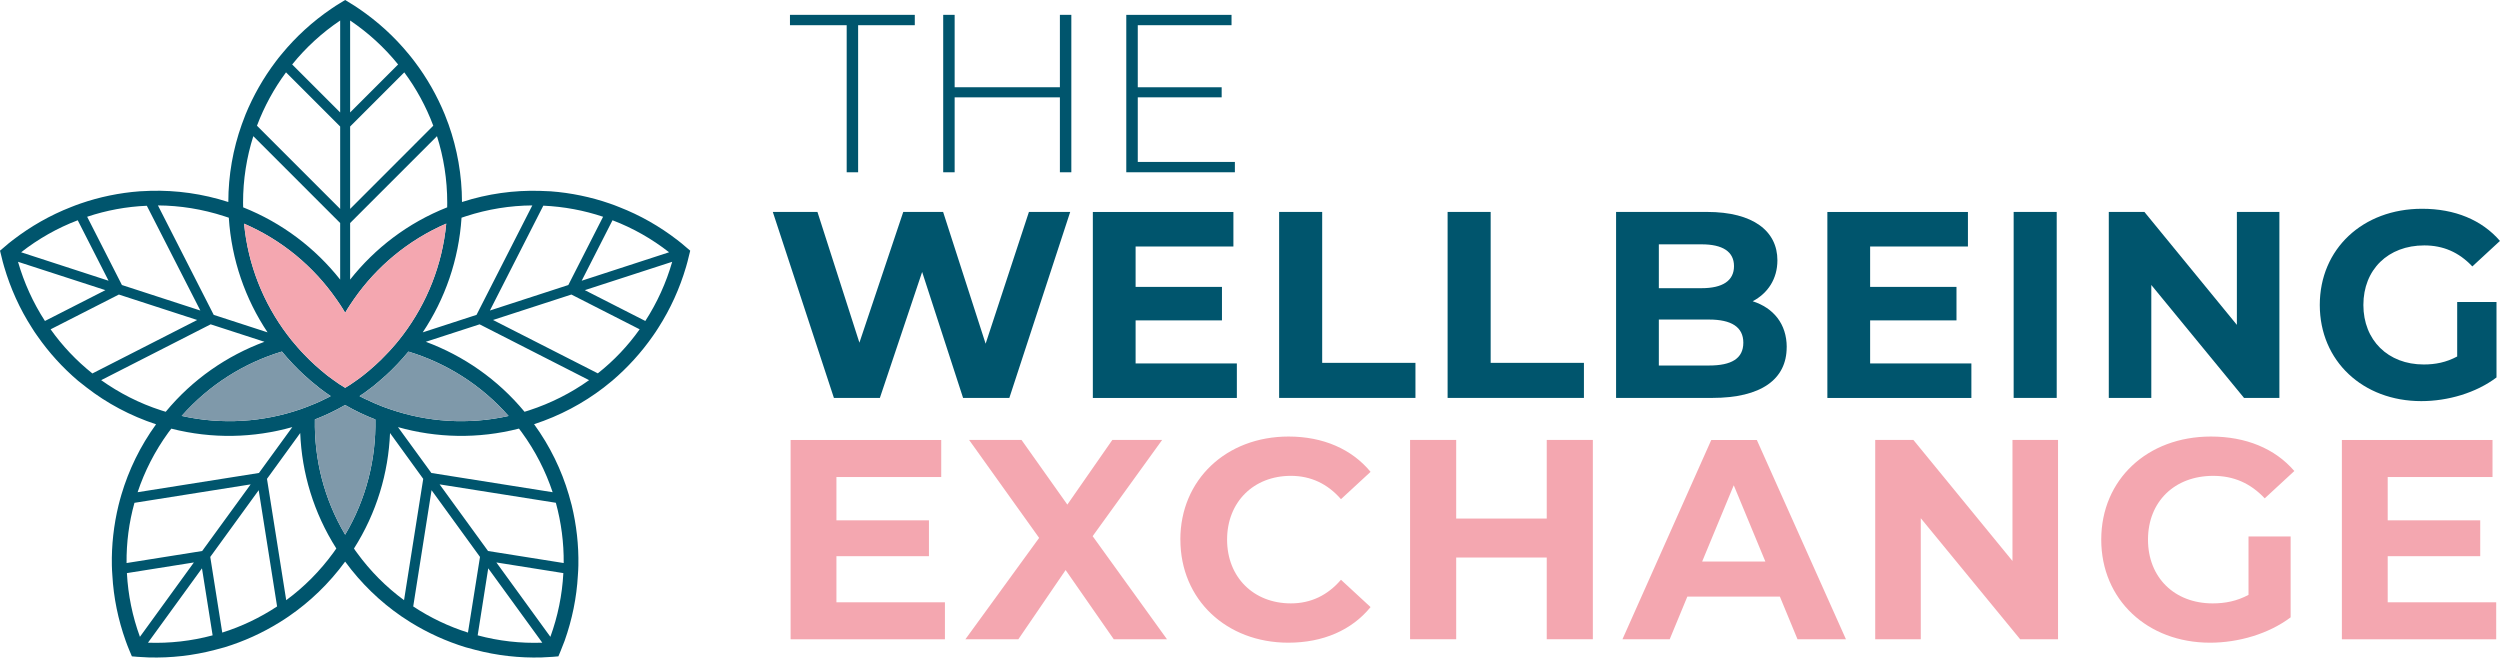 <?xml version="1.0" encoding="UTF-8"?><svg id="Layer_1" xmlns="http://www.w3.org/2000/svg" viewBox="0 0 506.89 133.32"><defs><style>.cls-1{fill:#7f99aa;}.cls-2{fill:#f4a7b0;}.cls-3{fill:#00556d;}</style></defs><g><path class="cls-3" d="m171.66,5.11h-11.49v-2.1h25.31v2.1h-11.49v29.82h-2.32V5.11Z"/><path class="cls-3" d="m217.22,3.01v31.92h-2.32v-15.19h-21.34v15.19h-2.32V3.01h2.32v14.68h21.34V3.01h2.32Z"/><path class="cls-3" d="m250.38,32.83v2.1h-22.02V3.01h21.34v2.1h-19.01v12.58h17.01v2.05h-17.01v13.09h19.7Z"/></g><path class="cls-3" d="m216.99,42.97l-12.34,37.71h-9.38l-8.3-25.54-8.57,25.54h-9.32l-12.39-37.71h9.05l8.51,26.51,8.89-26.51h8.08l8.62,26.72,8.78-26.72h8.35Z"/><path class="cls-3" d="m250.78,73.68v7.01h-29.2v-37.71h28.5v7h-19.83v8.19h17.51v6.79h-17.51v8.73h20.53Z"/><path class="cls-3" d="m259.35,42.97h8.73v30.6h18.91v7.11h-27.64v-37.71Z"/><path class="cls-3" d="m293.51,42.97h8.73v30.6h18.91v7.11h-27.64v-37.71Z"/><path class="cls-3" d="m362.26,70.39c0,6.52-5.17,10.29-15.09,10.29h-19.5v-37.71h18.43c9.43,0,14.28,3.93,14.28,9.81,0,3.77-1.94,6.68-5.01,8.3,4.2,1.35,6.9,4.58,6.9,9.32Zm-25.92-20.85v8.89h8.67c4.26,0,6.57-1.51,6.57-4.47s-2.32-4.42-6.57-4.42h-8.67Zm17.13,19.94c0-3.18-2.43-4.69-6.95-4.69h-10.18v9.32h10.18c4.53,0,6.95-1.4,6.95-4.63Z"/><path class="cls-3" d="m399.71,73.68v7.01h-29.2v-37.71h28.5v7h-19.83v8.19h17.51v6.79h-17.51v8.73h20.53Z"/><path class="cls-3" d="m408.28,42.97h8.73v37.71h-8.73v-37.71Z"/><path class="cls-3" d="m462.16,42.97v37.71h-7.17l-18.8-22.9v22.9h-8.62v-37.71h7.22l18.75,22.9v-22.9h8.62Z"/><path class="cls-3" d="m498.21,61.23h7.97v15.3c-4.15,3.13-9.86,4.8-15.25,4.8-11.85,0-20.58-8.13-20.58-19.5s8.73-19.5,20.74-19.5c6.63,0,12.12,2.26,15.79,6.52l-5.6,5.17c-2.75-2.91-5.93-4.26-9.75-4.26-7.33,0-12.34,4.9-12.34,12.07s5.01,12.07,12.23,12.07c2.37,0,4.58-.43,6.79-1.62v-11.05Z"/><path class="cls-2" d="m191.59,122.11v7.51h-31.29v-40.41h30.54v7.51h-21.25v8.78h18.76v7.27h-18.76v9.35h22Z"/><path class="cls-2" d="m225.82,129.61l-9.76-14.03-9.58,14.03h-10.74l14.95-20.55-14.2-19.86h10.63l9.29,13.11,9.12-13.11h10.1l-14.09,19.51,15.07,20.9h-10.8Z"/><path class="cls-2" d="m239.32,109.41c0-12.18,9.35-20.9,21.94-20.9,6.99,0,12.82,2.54,16.63,7.16l-6,5.54c-2.71-3.12-6.12-4.73-10.16-4.73-7.56,0-12.93,5.31-12.93,12.93s5.37,12.93,12.93,12.93c4.04,0,7.44-1.62,10.16-4.79l6,5.54c-3.81,4.68-9.64,7.22-16.68,7.22-12.53,0-21.88-8.72-21.88-20.9Z"/><path class="cls-2" d="m322.96,89.2v40.41h-9.35v-16.57h-18.36v16.57h-9.35v-40.41h9.35v15.94h18.36v-15.94h9.35Z"/><path class="cls-2" d="m360.89,120.96h-18.77l-3.58,8.66h-9.58l18.01-40.41h9.24l18.07,40.41h-9.82l-3.58-8.66Zm-2.95-7.1l-6.41-15.47-6.41,15.47h12.82Z"/><path class="cls-2" d="m417.28,89.2v40.41h-7.68l-20.15-24.54v24.54h-9.24v-40.41h7.74l20.09,24.54v-24.54h9.24Z"/><path class="cls-2" d="m455.89,108.77h8.55v16.4c-4.45,3.35-10.57,5.14-16.34,5.14-12.7,0-22.06-8.72-22.06-20.9s9.35-20.9,22.23-20.9c7.1,0,12.99,2.43,16.92,6.99l-6,5.54c-2.95-3.12-6.35-4.56-10.45-4.56-7.85,0-13.22,5.25-13.22,12.93s5.37,12.93,13.11,12.93c2.54,0,4.91-.46,7.27-1.73v-11.84Z"/><path class="cls-2" d="m506.12,122.11v7.51h-31.29v-40.41h30.54v7.51h-21.25v8.78h18.76v7.27h-18.76v9.35h22Z"/><g><path class="cls-3" d="m66.06,75.89h-.03c.11.09.22.18.33.26-.1-.09-.2-.17-.3-.26Zm0,0h-.03c.11.09.22.18.33.26-.1-.09-.2-.17-.3-.26Zm0,0h-.03c.11.09.22.18.33.26-.1-.09-.2-.17-.3-.26Zm0,0h-.03c.11.09.22.18.33.26-.1-.09-.2-.17-.3-.26Zm0,0h-.03c.11.09.22.18.33.26-.1-.09-.2-.17-.3-.26Zm0,0h-.03c.11.09.22.18.33.26-.1-.09-.2-.17-.3-.26Zm0,0h-.03c.11.09.22.18.33.26-.1-.09-.2-.17-.3-.26Zm7.33,4.08c-.16.13-.34.23-.5.34,0,.01.01.01.03.01.16-.1.32-.21.47-.33.22-.14.42-.27.61-.43-.21.15-.41.28-.61.41Zm-3.41,2.15s-.05.02-.08.04c.03,0,.05.02.08.04.03-.02.04-.03.07-.04-.03,0-.06-.02-.07-.04Zm-3.92-6.23h-.03c.11.09.22.18.33.26-.1-.09-.2-.17-.3-.26Zm.5,4.08c-.2-.13-.41-.26-.61-.41.19.15.39.29.61.43.15.12.31.23.47.33h.03c-.17-.12-.34-.22-.5-.35Zm-.5-4.08h-.03c.11.09.22.18.33.26-.1-.09-.2-.17-.3-.26Zm0,0h-.03c.11.09.22.18.33.26-.1-.09-.2-.17-.3-.26Zm0,0h-.03c.11.09.22.18.33.26-.1-.09-.2-.17-.3-.26Zm0,0h-.03c.11.09.22.18.33.26-.1-.09-.2-.17-.3-.26Zm0,0h-.03c.11.09.22.18.33.26-.1-.09-.2-.17-.3-.26Z"/><path class="cls-3" d="m64.46,78.42s-.01.01-.01.02h.01c.12.09.22.19.35.27-.13-.1-.25-.19-.35-.29Zm3.86-.86c-.25-.16-.51-.33-.75-.52.24.19.48.37.74.54.22.16.44.31.66.45v-.02c-.22-.14-.43-.29-.65-.45Zm-.75-.52c.24.19.48.37.74.54v-.02c-.24-.16-.5-.33-.74-.52Zm0,0c.24.19.48.37.74.54v-.02c-.24-.16-.5-.33-.74-.52Zm0,0c.24.19.48.37.74.54v-.02c-.24-.16-.5-.33-.74-.52Zm0,0c.24.19.48.37.74.54v-.02c-.24-.16-.5-.33-.74-.52Z"/><path class="cls-3" d="m71.62,77.56l.02.02.04-.04s-.04.01-.06.02Zm.07-.04v.02s.02,0,.02-.02h-.02Zm.08-.05h0s0,0,.02,0h-.02Zm1.62,2.5v.02c.22-.14.42-.27.61-.43-.21.15-.41.28-.61.41Zm-1.62-2.5h0s0,0,.02,0h-.02Zm1.62,2.5v.02c.22-.14.42-.27.61-.43-.21.15-.41.28-.61.41Zm-1.77-2.41l.02.02.04-.04s-.04.01-.06.02Zm1.77,2.41v.02c.22-.14.42-.27.61-.43-.21.15-.41.28-.61.41Zm-1.77-2.41l.02.02.04-.04s-.04.01-.06.02Zm1.77,2.41v.02c.22-.14.42-.27.61-.43-.21.15-.41.28-.61.41Zm0,0v.02c.22-.14.42-.27.61-.43-.21.15-.41.28-.61.41Zm-1.77-2.41l.02.02.04-.04s-.04.01-.06.02Zm1.77,2.41v.02c.22-.14.42-.27.61-.43-.21.15-.41.28-.61.41Zm-1.77-2.41l.02.02.04-.04s-.04.01-.06.02Zm1.77,2.41v.02c.22-.14.42-.27.61-.43-.21.15-.41.28-.61.41Zm-1.77-2.41l.02.02.04-.04s-.04.01-.06.02Zm.07-.04v.02s.02,0,.02-.02h-.02Zm.08-.05h0s0,0,.02,0h-.02Zm1.62,2.5v.02c.22-.14.42-.27.61-.43-.21.15-.41.28-.61.41Z"/><path class="cls-3" d="m67.57,77.04c.24.19.48.37.74.54v-.02c-.24-.16-.5-.33-.74-.52Zm-1.62,2.52c.19.15.39.29.61.43v-.02c-.2-.13-.41-.26-.61-.41Zm1.62-2.52c.24.19.48.37.74.54v-.02c-.24-.16-.5-.33-.74-.52Zm-1.62,2.52c.19.15.39.29.61.43v-.02c-.2-.13-.41-.26-.61-.41Zm1.62-2.52c.24.19.48.37.74.54v-.02c-.24-.16-.5-.33-.74-.52Zm-1.62,2.52c.19.15.39.29.61.43v-.02c-.2-.13-.41-.26-.61-.41Zm0,0c.19.15.39.29.61.43v-.02c-.2-.13-.41-.26-.61-.41Zm0,0c.19.15.39.29.61.43v-.02c-.2-.13-.41-.26-.61-.41Zm0,0c.19.15.39.29.61.43v-.02c-.2-.13-.41-.26-.61-.41Zm0,0c.19.15.39.29.61.43v-.02c-.2-.13-.41-.26-.61-.41Zm0,0c.19.15.39.29.61.43v-.02c-.2-.13-.41-.26-.61-.41Zm1.62-2.52c.24.19.48.37.74.54v-.02c-.24-.16-.5-.33-.74-.52Zm-1.62,2.52c.19.15.39.29.61.43v-.02c-.2-.13-.41-.26-.61-.41Zm0,0c.19.15.39.29.61.43v-.02c-.2-.13-.41-.26-.61-.41Z"/><g><path class="cls-3" d="m71.77,77.47h0s0,0,.02,0h-.02Zm-.08.05v.02s.02,0,.02-.02h-.02Zm-.07.04c-.2.16-.41.31-.63.45v.02c.22-.14.43-.29.65-.45l.04-.04s-.04.01-.06.02Z"/><path class="cls-3" d="m139.04,50.06c-.55-.49-1.13-.96-1.71-1.4-3.6-2.78-7.56-5.03-11.78-6.67-.64-.26-1.26-.5-1.91-.72-3.84-1.33-7.88-2.17-11.99-2.48-.74-.05-1.47-.08-2.21-.09-5.23-.15-10.53.57-15.77,2.26-.01-5.5-.97-10.78-2.71-15.7-.25-.7-.51-1.38-.79-2.07-1.57-3.81-3.61-7.4-6.07-10.65-.4-.54-.82-1.06-1.26-1.59-2.87-3.5-6.24-6.57-9.99-9.13-.61-.42-1.23-.83-1.86-1.2-.34-.22-.67-.42-1.01-.62-.34.2-.67.4-1.01.62-.63.37-1.25.78-1.86,1.2-3.75,2.56-7.11,5.63-9.99,9.13-.44.53-.86,1.05-1.26,1.59-2.45,3.25-4.5,6.84-6.07,10.65-.28.69-.53,1.37-.78,2.07-1.75,4.92-2.71,10.2-2.72,15.7-5.24-1.69-10.55-2.41-15.77-2.27-.75.02-1.48.05-2.22.1-4.11.31-8.15,1.15-11.99,2.48-.65.22-1.27.46-1.92.72-4.21,1.64-8.18,3.91-11.77,6.67-.58.44-1.16.91-1.71,1.4-.31.26-.61.51-.91.77.1.37.18.77.29,1.16.16.71.35,1.42.56,2.13,1.28,4.35,3.15,8.51,5.61,12.33.36.57.72,1.14,1.12,1.68,2.33,3.34,5.1,6.4,8.24,9.07.57.47,1.15.93,1.74,1.37,4.12,3.2,8.85,5.73,14.08,7.46-3.22,4.44-5.55,9.28-7.03,14.28-.2.71-.41,1.43-.58,2.14-.97,4-1.43,8.11-1.35,12.18.02.68.04,1.35.1,2.02.25,4.53,1.17,8.99,2.7,13.28.25.69.5,1.37.8,2.06.15.36.3.73.46,1.09.39.03.78.07,1.17.1.74.06,1.48.1,2.21.12,4.54.13,9.07-.38,13.45-1.53.67-.16,1.32-.35,1.97-.53,3.89-1.19,7.65-2.89,11.15-5.06.64-.39,1.24-.79,1.86-1.21,4.3-2.95,8.17-6.66,11.43-11.1,3.25,4.44,7.12,8.15,11.41,11.1.62.42,1.23.82,1.86,1.21,3.51,2.17,7.28,3.87,11.16,5.06.65.18,1.3.37,1.97.53,4.38,1.15,8.91,1.66,13.45,1.53.73-.02,1.47-.06,2.21-.12.39-.03.79-.07,1.18-.1.15-.36.3-.73.45-1.09.29-.69.55-1.37.81-2.06,1.52-4.29,2.44-8.75,2.69-13.28.06-.68.08-1.34.1-2.02.08-4.07-.38-8.18-1.35-12.18-.18-.71-.38-1.43-.59-2.14-1.47-5-3.8-9.84-7.04-14.3,5.23-1.71,9.96-4.24,14.11-7.42.58-.46,1.16-.92,1.73-1.39,3.13-2.67,5.91-5.73,8.24-9.07.39-.54.76-1.11,1.12-1.68,2.45-3.82,4.33-7.98,5.61-12.33.21-.71.4-1.42.56-2.13.11-.39.19-.79.29-1.16-.3-.26-.6-.51-.91-.77Zm-14.85-5.4c4.13,1.57,8,3.77,11.47,6.49l-17.72,5.77,6.25-12.26Zm-14.03-2.96c4.17.19,8.24.95,12.12,2.25l-7.05,13.84-15.9,5.17,10.83-21.26Zm-16.58,2.44c.29-.1.58-.2.87-.29,4.48-1.46,9.02-2.17,13.48-2.2l-11.31,22.19-10.91,3.55c4.5-6.74,7.31-14.69,7.87-23.25ZM70.99,4.16c3.67,2.47,6.95,5.47,9.73,8.91l-9.73,9.73V4.16Zm0,21.49l10.98-10.98c2.44,3.29,4.42,6.93,5.88,10.82l-16.86,16.87v-16.71Zm0,19.57l17.61-17.61c1.35,4.26,2.08,8.78,2.08,13.49,0,.32,0,.63-.01.94-7.97,3.15-14.65,8.29-19.68,14.65v-11.47Zm-1.01,18.21c.31-.56.66-1.09,1.01-1.63.24-.39.51-.77.78-1.15,4.57-6.56,10.96-11.95,18.71-15.31-.8,8.4-3.94,16.13-8.75,22.52-.28.36-.56.74-.85,1.09-.4.51-.82,1-1.25,1.48-.45.52-.9,1.01-1.39,1.5-.3.32-.59.63-.92.94,0,0,0,.02-.01.02-.81.78-1.63,1.53-2.49,2.26-.31.26-.61.5-.92.75-.12.11-.24.21-.36.29-.08.08-.16.13-.26.2h-.01c-.27.22-.54.42-.82.62h-.02c-.08.05-.15.11-.23.16,0,0-.01,0-.01.02h-.01s-.02.01-.02.01h0s-.04.03-.05.04c-.02.03-.04.04-.06.04-.05.04-.11.08-.16.12,0,0-.01,0-.01.01-.03.02-.06.03-.08.06h-.02s0,0-.01,0v.02h-.03s-.01.01-.02.02t-.02.02h-.01l-.04.04c-.22.16-.43.31-.65.45v-.02c-.34.23-.67.43-1.01.63-.34-.19-.67-.4-1.01-.63v.02c-.22-.14-.44-.29-.66-.45-.26-.17-.5-.35-.74-.54-.3-.21-.59-.42-.89-.65-.1-.08-.21-.17-.32-.24-.11-.08-.22-.17-.33-.25h.02c-.31-.26-.61-.51-.92-.76-.85-.72-1.69-1.47-2.48-2.25h-.01v-.02c-.31-.31-.62-.6-.92-.93-.47-.48-.94-.99-1.39-1.51-.43-.48-.83-.97-1.24-1.46-.28-.37-.58-.73-.86-1.11-4.81-6.39-7.95-14.11-8.75-22.5,7.74,3.35,14.11,8.71,18.69,15.28.27.39.54.77.8,1.16h0c.35.54.69,1.07,1.01,1.63Zm33.14,20.91c-8.22,1.83-16.54,1.23-24.1-1.39-.44-.15-.87-.31-1.32-.47h-.01c-.59-.23-1.19-.47-1.77-.73-.63-.27-1.25-.55-1.86-.85-.39-.17-.76-.37-1.14-.58-.02,0-.03,0-.03-.01.16-.11.34-.21.5-.34.2-.13.4-.26.61-.41.33-.25.68-.5,1.02-.76h.01c.06-.04.08-.07.13-.09.05-.04.1-.08.16-.14.03-.02.06-.04.08-.06.02-.01.03-.03.05-.03.01-.02.03-.03.04-.04s.02-.02.03-.02t.02,0s.01-.01.02-.01c.87-.72,1.74-1.45,2.56-2.2.03-.01.04-.03.05-.03h0c1.66-1.52,3.21-3.15,4.64-4.89,7.67,2.33,14.74,6.73,20.31,13.06Zm-36.06-4.03h-.02s0,.01,0,.01c-.38.22-.76.41-1.15.58-.6.31-1.22.6-1.86.87-.58.25-1.17.48-1.76.71-.45.18-.89.34-1.33.49-7.56,2.61-15.87,3.2-24.1,1.36,5.58-6.32,12.65-10.73,20.32-13.05,1.43,1.73,2.97,3.36,4.62,4.87.02.01.04.04.07.05.84.78,1.71,1.52,2.62,2.22.1.1.22.19.35.29.04.04.08.07.12.09.33.26.68.51,1.02.76.2.15.41.28.61.41.16.13.33.23.5.34Zm1.91-76.15v18.64l-9.73-9.73c2.78-3.44,6.06-6.44,9.73-8.91Zm-10.98,10.51l10.98,10.98v16.71l-16.87-16.87c1.47-3.89,3.45-7.53,5.89-10.82Zm-6.63,12.94l17.61,17.61v11.47c-5.04-6.36-11.71-11.48-19.67-14.65-.02-.31-.02-.62-.02-.94,0-4.71.73-9.23,2.08-13.49Zm-5.86,16.24c.29.09.59.2.89.29.55,8.56,3.36,16.51,7.86,23.25l-10.92-3.55-11.31-22.19c4.46.03,9,.74,13.48,2.2Zm-15.73-2.13l10.85,21.24-15.9-5.17-7.05-13.84c3.88-1.3,7.95-2.06,12.1-2.23Zm-14.01,2.94l6.25,12.26-17.73-5.77c3.48-2.72,7.35-4.92,11.48-6.49Zm-12.11,8.42l17.72,5.75-12.26,6.25c-2.4-3.7-4.24-7.76-5.46-12Zm6.61,13.69l13.84-7.05,15.88,5.16-21.25,10.84c-3.26-2.6-6.1-5.61-8.47-8.95Zm10.25,10.31l22.2-11.32,10.91,3.54c-7.6,2.82-14.57,7.59-20.02,14.19-.3-.09-.61-.19-.91-.28-4.47-1.44-8.54-3.55-12.18-6.13Zm13.64,10.59c.19-.26.38-.51.58-.76,8.3,2.12,16.72,1.89,24.52-.31v.02s-6.75,9.28-6.75,9.28l-24.6,3.9c1.41-4.23,3.49-8.33,6.25-12.13Zm-6.89,14.28l23.56-3.74-9.83,13.51-15.33,2.44c-.04-4.09.48-8.2,1.6-12.21Zm-1.53,14.25l13.58-2.16-10.94,15.08c-1.52-4.15-2.41-8.52-2.64-12.92Zm4.27,14.11l10.95-15.08,2.16,13.59c-4.27,1.15-8.7,1.65-13.11,1.49Zm15.06-2.05l-2.43-15.34,9.82-13.53,3.73,23.57c-3.47,2.29-7.21,4.07-11.12,5.3Zm22.58-16.27c-2.77,3.82-6.01,7.05-9.61,9.7l-3.9-24.6,6.74-9.29c.32,8.1,2.72,16.17,7.32,23.41-.18.27-.37.53-.55.78Zm-3.8-26.94c2.08-.8,4.11-1.77,6.06-2.89.03-.02.05-.03.08-.04.01.02.04.04.07.04,1.94,1.12,3.97,2.09,6.06,2.89.15,8.01-1.84,16.11-6.13,23.36-4.3-7.25-6.29-15.35-6.14-23.36Zm18.08,36.64c-3.6-2.65-6.85-5.88-9.61-9.7-.19-.25-.38-.51-.54-.78,4.6-7.24,6.98-15.32,7.31-23.41l6.73,9.29-3.89,24.6Zm12.96,6.57c-3.89-1.23-7.64-3.01-11.1-5.3l3.72-23.57,9.82,13.53-2.44,15.34Zm1.97.56l2.14-13.59,10.96,15.08c-4.41.16-8.84-.34-13.1-1.49Zm14.74.3l-10.95-15.08,13.58,2.16c-.23,4.4-1.12,8.77-2.63,12.92Zm2.7-14.96l-15.34-2.44-9.82-13.51,23.57,3.73c1.1,4.02,1.63,8.13,1.59,12.22Zm-2.24-14.36l-24.59-3.9-6.77-9.3c7.79,2.2,16.23,2.43,24.53.3.2.26.39.51.58.77,2.77,3.8,4.84,7.9,6.25,12.13Zm-4.8-16.59c-.29.09-.6.19-.9.28-5.46-6.6-12.42-11.37-20.02-14.19l10.91-3.54,22.2,11.32c-3.63,2.58-7.71,4.67-12.19,6.13Zm13.96-7.51l-21.25-10.82,15.89-5.16,13.84,7.05c-2.37,3.34-5.21,6.35-8.48,8.93Zm9.63-10.62l-12.27-6.25,17.72-5.75c-1.21,4.24-3.06,8.3-5.45,12Z"/><path class="cls-1" d="m103.12,84.34c-8.22,1.83-16.54,1.23-24.1-1.39-.44-.15-.87-.31-1.32-.47h-.01c-.59-.23-1.19-.47-1.77-.73-.63-.27-1.25-.55-1.86-.85-.39-.17-.76-.37-1.14-.58.16-.1.32-.21.47-.33.22-.14.42-.27.61-.43.33-.25.68-.5,1.02-.76h.01c.06-.04.08-.07.13-.09.05-.04.1-.08.16-.14.03-.02.06-.04.08-.06.02-.01.03-.03.05-.03.01-.02.03-.03.04-.04s.02-.02.03-.02t.02,0s.01-.01.02-.01c.87-.72,1.74-1.45,2.56-2.2.03-.01.04-.03.05-.03h0c1.66-1.52,3.21-3.15,4.64-4.89,7.67,2.33,14.74,6.73,20.31,13.06Z"/><path class="cls-1" d="m76.11,85.05c.15,8.01-1.84,16.11-6.13,23.36-4.3-7.25-6.29-15.35-6.14-23.36,2.08-.8,4.11-1.77,6.06-2.89.03,0,.05.02.08.04.03-.02.04-.03.07-.04,1.94,1.12,3.97,2.09,6.06,2.89Z"/><path class="cls-1" d="m67.03,80.32c-.38.22-.76.41-1.15.58-.6.31-1.22.6-1.86.87-.58.25-1.17.48-1.76.71-.45.18-.89.34-1.33.49-7.56,2.61-15.87,3.2-24.1,1.36,5.58-6.32,12.65-10.73,20.32-13.05,1.43,1.73,2.97,3.36,4.62,4.87.02.01.04.04.07.05.84.78,1.71,1.52,2.62,2.22,0,0-.01.01-.01.02h.01c.12.09.22.19.35.27.04.04.08.07.12.09.33.26.68.51,1.02.76.19.15.39.29.61.43.15.12.31.23.47.33Z"/><path class="cls-2" d="m90.48,45.34c-.8,8.4-3.94,16.13-8.75,22.52-.28.36-.56.74-.85,1.09-.4.51-.82,1-1.25,1.48-.45.52-.9,1.01-1.39,1.5-.3.32-.59.63-.92.94,0,0,0,.02-.01.02-.81.78-1.63,1.53-2.49,2.26-.31.26-.61.5-.92.75-.12.11-.24.21-.36.29-.08.08-.16.13-.26.2h-.01c-.27.22-.54.42-.82.62h-.02c-.08.05-.15.11-.23.16,0,0-.01,0-.01.02h-.01s-.02.01-.02.01h0s-.04.03-.05.04c-.02.03-.04.04-.06.04-.05.04-.11.08-.16.12,0,0-.01,0-.01.01-.03.02-.06.03-.08.06h-.02s0,0-.01,0v.02h-.03s-.01.01-.02.02h-.02v.02h-.01s-.04.01-.06.02c-.2.16-.41.31-.63.45-.34.23-.67.43-1.01.63-.34-.19-.67-.4-1.01-.63-.22-.14-.43-.29-.65-.45-.25-.16-.51-.33-.75-.52-.3-.21-.59-.42-.89-.65-.1-.08-.21-.17-.32-.24-.1-.09-.2-.17-.3-.26h-.01c-.31-.25-.61-.5-.92-.75-.85-.72-1.69-1.47-2.48-2.25h-.01v-.02c-.31-.31-.62-.6-.92-.93-.47-.48-.94-.99-1.39-1.51-.43-.48-.83-.97-1.24-1.46-.28-.37-.58-.73-.86-1.11-4.81-6.39-7.95-14.11-8.75-22.5,7.74,3.35,14.11,8.71,18.69,15.28.27.39.54.77.8,1.16h0c.35.54.69,1.07,1.01,1.63.31-.56.66-1.09,1.01-1.63.24-.39.51-.77.78-1.15,4.57-6.56,10.96-11.95,18.71-15.31Z"/></g></g></svg>